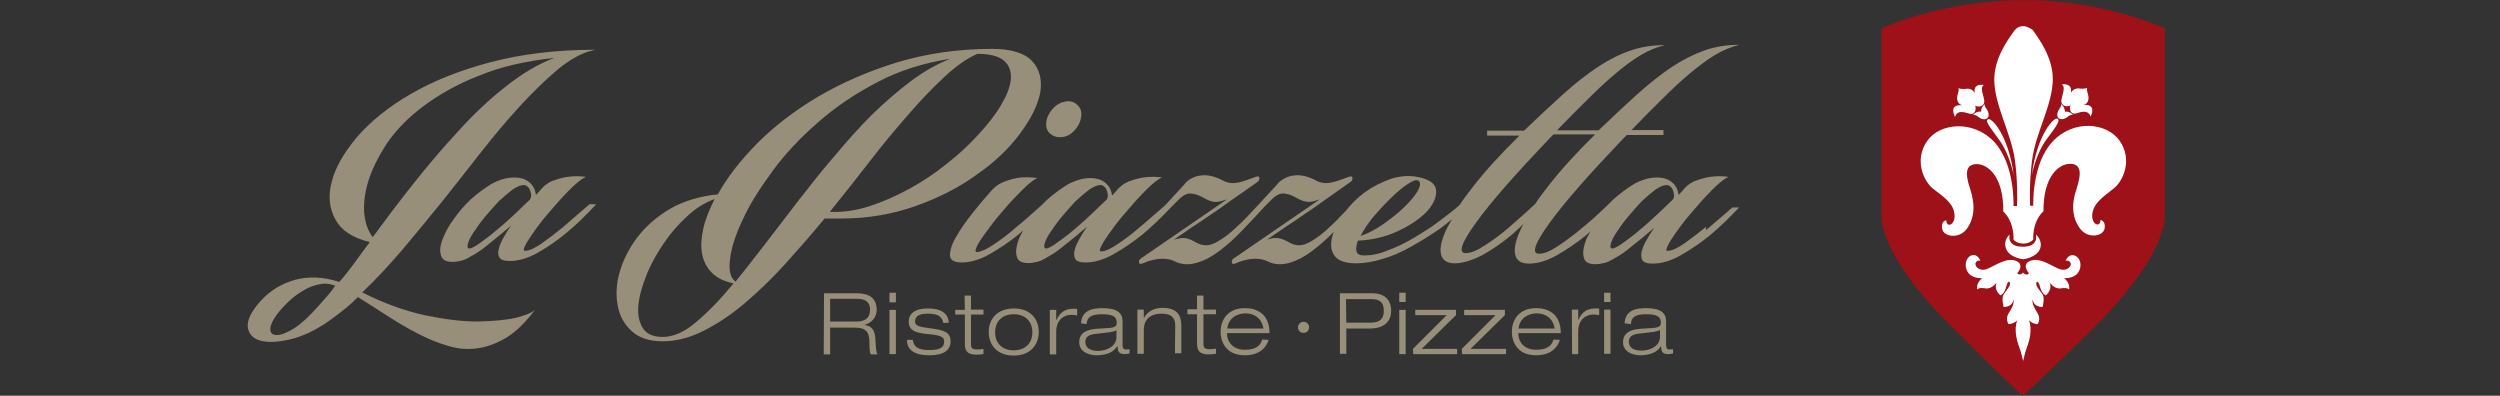 <?xml version="1.0" encoding="utf-8"?>
<!-- Generator: Adobe Illustrator 23.0.1, SVG Export Plug-In . SVG Version: 6.00 Build 0)  -->
<svg version="1.1" id="Ebene_1" xmlns="http://www.w3.org/2000/svg" xmlns:xlink="http://www.w3.org/1999/xlink" x="0px" y="0px"
	 viewBox="0 0 859.2 136" style="enable-background:new 0 0 859.2 136;" xml:space="preserve">
<rect x="0" y="0" width="859.2" height="136" fill="#333333" stroke="none"/>
<style type="text/css">
	.st0{fill:#9E1118;}
	.st1{fill:#FFFFFF;}
	.st2{fill:#988F7A;}
</style>
<path class="st0" d="M695.2,136c0-0.3-2.6,3.1,24.9-23.9c27-27.3,23.7-39.2,23.9-39.8V9.7c-17.4-7.2-36-10.4-54.4-9.5
	c3.8-0.2,7.6-0.2,11.4,0c-18.4-0.8-37,2.4-54.4,9.5v62.6c0.2,0.6-3.2,12.5,23.9,39.8C697.7,139.1,695.2,135.7,695.2,136"/>
<path class="st1" d="M695.2,53.1c-0.3,0-0.6-0.3-0.6-0.6s0.3-0.6,0.6-0.6s0.6,0.3,0.6,0.6S695.5,53.1,695.2,53.1 M695.2,51.3
	c-0.4,0-0.8-0.3-0.8-0.8s0.3-0.8,0.8-0.8c0.4,0,0.8,0.3,0.8,0.8S695.6,51.3,695.2,51.3 M695.2,49c-0.5,0-0.9-0.4-0.9-0.9
	s0.4-0.9,1-0.9s1,0.4,1,1S695.7,49,695.2,49 M686.9,47.8c3.9,5.2,5.2,12.6,5.2,12.6c-1.7-13.9-7.9-20.6-9-19.3
	C682.5,41.6,683,42.6,686.9,47.8 M674.1,38.5c1.8,0,2.7,0.9,3.8,0.6c1.1-0.3,1.3-2,0.9-2.8c0,0,1.8,1,2.9-0.5
	c1.1-1.5-1.8-5.4,0.1-6.6c0,0-3.8-0.8-3.1,2.8c0,0-0.8-1.7-2.8-1.5c-1.9,0.3-2.8-0.2-2.8-0.2s0.2,0.8-0.2,1.9s-0.7,3.3,1.5,4
	c0,0-4.8-0.8-2.5,4C671.9,40.2,672.3,38.4,674.1,38.5 M680.8,38.4c-1.4-0.3-2.7,1-2.7,1s1,0.1,1.6,0.6c0.5,0.5,1.9,1.4,3,0.8
	c1.2-0.6,0.8-2.4,0-3.4s-0.6-1.6-0.6-1.6C680.9,36.7,680.8,38.4,680.8,38.4 M709.9,89.6c0,0,1.1-0.3,1.7,0.7c0.5,1-1,3.1-3.7,2.2
	c-2.6-0.9-6.6-4.1-10-2.9s-0.6,4.3-0.6,4.3s-0.7,1.2-2-0.2c-1.3,1.3-2,0.2-2,0.2s2.8-3.1-0.6-4.3c-3.4-1.2-7.4,2-10,2.9
	s-4.2-1.2-3.7-2.2s1.6-0.7,1.6-0.7c-1.6-3.9-5.8-1.4-4.9,2.5c0.9,3.9,5.5,3.5,5.5,3.5c-2.2,1.8-1.7,3.9-1.7,3.9s0.5-0.8,2.8-0.4
	c2.2,0.4,3.9-2,3.9-2c-1.1,2.6,1.3,4.4,1.3,4.4c1.1-0.4,1.8-2,2.1-3.3s1.1-1.9,1.2-0.8c0.1,1-1.4,2.5-2.2,3.8c-0.8,1.2,0,4.3,0,4.3
	c3.4,0,3.4-2.7,3.4-2.7c0.3,1.6-0.5,3-1.7,4.9c-1.2,2,0,3.7,0,3.7c1.9-0.1,3-1.3,3-1.3c-1.2,3-0.2,6.9,0.6,9c0.8,2,1.4,5,1.4,5
	s0.6-2.9,1.4-5c0.8-2,1.8-6,0.6-9c0,0,1.1,1.2,3,1.3c0,0,1.2-1.7,0-3.7s-2-3.3-1.7-4.9c0,0,0,2.7,3.4,2.7c0,0,0.8-3.1,0-4.3
	c-0.8-1.2-2.3-2.7-2.2-3.8s0.9-0.4,1.2,0.8c0.3,1.3,1,2.9,2.1,3.3c0,0,2.4-1.8,1.3-4.4c0,0,1.7,2.4,3.9,2s2.8,0.4,2.8,0.4
	s0.5-2.2-1.7-3.9c0,0,4.6,0.4,5.5-3.5S711.5,85.8,709.9,89.6"/>
<path class="st1" d="M695.2,101c0-1.5-1.6-2.7-1.6-2.7l1.6-1l1.6,1C696.8,98.3,695.2,99.5,695.2,101 M699.7,80.6
	c0,0,1.2,4.2-4.5,4.2c-5.8,0-4.5-4.2-4.5-4.2s-2.5,2-1.2,5c1.2,3,5.8,3.5,5.8,3.5s4.5-0.5,5.8-3.5C702.2,82.6,699.7,80.6,699.7,80.6
	"/>
<path class="st1" d="M695.2,9c-1.2,0-2.2,0.6-2.9,1.5c-2.4,3.4-6.9,9.5-6.9,16.9c0,8.7,5.8,18.3,7.1,27.7c0.9,6.9,0.8,13,0.7,15.7
	H692c0,0,0.6-14.2-6.6-22c-7.2-7.7-18.8-6.6-23.1-0.3c-4.4,6.3-1.4,13.6,2.1,16.4c3.5,2.7,6.9,4.9,7.3,8.6c0.5,3.7-2.7,5.1-2.8,2.2
	c0,0-2,0.3-1.4,3c0.5,2.7,5.8,3.5,8.4,0c2.6-3.5,3.1-8,1.2-13.8c-2-5.8-1.3-8.5,2.3-8.5s9.2,4,9.1,16.3l0,0c3.2,3,3.6,7.5,3.5,9.6
	c0,0,0.9,1.4,3.4,1.4c2.4,0,3.4-1.4,3.4-1.4c-0.1-2.2,0.2-6.6,3.5-9.7l0,0c-0.1-12.3,5.5-16.3,9.1-16.3s4.2,2.7,2.3,8.5
	c-2,5.8-1.4,10.3,1.2,13.8c2.6,3.5,7.8,2.7,8.4,0c0.5-2.8-1.4-3-1.4-3c-0.1,2.9-3.3,1.5-2.8-2.2s3.9-5.9,7.3-8.6
	c3.5-2.7,6.5-10.1,2.1-16.4s-15.9-7.5-23.1,0.3c-7.2,7.7-6.6,22-6.6,22h-1.1c-0.1-2.8-0.2-8.8,0.7-15.7c1.2-9.5,7.1-19,7.1-27.8
	c0-7.4-4.5-13.5-6.9-16.9C697.4,9.5,696.3,8.9,695.2,9"/>
<path class="st1" d="M703.5,47.7c3.9-5.1,4.3-6.2,3.8-6.8c-1.1-1.3-7.3,5.4-9,19.3C698.3,60.3,699.6,52.8,703.5,47.7 M708.7,35.7
	c1.1,1.5,2.9,0.5,2.9,0.5c-0.4,0.8-0.2,2.5,0.9,2.8c1.1,0.3,1.9-0.6,3.8-0.6c1.8,0,2.2,1.7,2.2,1.7c2.2-4.8-2.5-4-2.5-4
	c2.2-0.6,1.9-2.9,1.5-4c-0.4-1.1-0.2-1.9-0.2-1.9s-0.9,0.5-2.8,0.2c-1.9-0.2-2.8,1.5-2.8,1.5c0.7-3.6-3.1-2.9-3.1-2.9
	C710.5,30.3,707.6,34.2,708.7,35.7 M707.8,40.8c1.1,0.5,2.5-0.3,3-0.8s1.6-0.6,1.6-0.6s-1.2-1.3-2.7-1c0,0-0.1-1.7-1.3-2.6
	c0,0,0.1,0.6-0.6,1.6C707,38.4,706.6,40.2,707.8,40.8"/>
<g>
	<path class="st2" d="M164,110.5c-5.4,0-11.5-0.8-18.2-2.2c-6.7-1.5-13.8-4-21.3-7.8c4.6-4.4,9.3-9.4,13.8-14.7
		c4.6-5.5,9.2-11,13.7-16.6s9-11.4,13.4-17s8.7-10.7,13-15.4s8.3-8.6,12.2-12s7.7-5.7,11.3-7l2.7-0.7c-13.5,0-25.5,1.5-36.1,4.3
		c-10.6,2.8-19.8,6.5-27.5,11c-7.6,4.4-13.7,9.4-18.3,14.7c-4.5,5.4-7.5,10.5-8.7,15.4c-1.3,4.8-0.8,9.2,1.3,13
		c2.1,3.8,6,6.3,11.8,7.7c-1.8,2.4-3.6,4.8-5.3,7.2c-1.7,2.3-3.4,4.5-5.2,6.5c-5.5-1.8-10.6-2-15.3-0.7c-4.6,1.3-8.5,3.7-11.7,7.2
		c-3.4,3.8-4.8,6.8-4.4,9.3c0.4,2.3,2,3.9,4.8,4.5s6.5,0.3,11-0.9c4.5-1.3,9.1-3.7,13.7-7.2c2.7-2,5.6-4.2,8.3-7
		c3.4,2.1,6.8,4.3,10.2,6.5s6.8,4.2,10.3,6s6.8,3.2,10.3,4.2c3.5,1.1,6.8,1.4,10.2,0.9c3.4-0.4,6.7-1.7,10.1-3.7
		c3.4-2.1,6.6-5.3,9.9-9.7c-0.9,1.1-3.2,2-6.6,2.9C173.9,110,169.4,110.4,164,110.5L164,110.5z M125.2,73.6
		c-0.3-3.4,0.1-7.2,1.4-11.4s3.5-8.5,6.5-13.1c3.1-4.5,7.2-8.7,12.4-12.6S157,29,164.4,26.1c7.4-3.1,16.1-5.1,26.1-6.2
		c-5.8,2.2-11.4,5.6-17,10.1c-5.6,4.4-11,9.5-16.1,15.2c-5.3,5.7-10.3,11.6-15.3,17.9s-9.6,12.4-14,18.4
		C126.6,79.5,125.6,77,125.2,73.6L125.2,73.6z M111.1,103.3c-1.4,1.6-2.6,2.9-3.9,4.3c-2.8,2.9-5.5,5.1-7.8,6.2
		c-2.3,1.2-4.1,1.6-5.3,1.2c-1.2-0.4-1.5-1.6-0.9-3.4s2.2-4.2,5.3-7.3c1.3-1.3,2.5-2.3,3.9-3.3c1.4-0.9,2.8-1.8,4.3-2.4
		s2.9-0.9,4.4-1.1c1.5-0.1,2.8,0.2,4.1,0.7C113.9,100.2,112.5,101.7,111.1,103.3L111.1,103.3z"/>
	<path class="st2" d="M193.7,77.9c-2.4,2-4.9,3.9-7.3,5.6c-2.4,1.7-4.3,2.6-5.8,2.7c-0.7,0.1-0.8-0.4-0.2-1.6
		c0.5-1.2,1.5-2.6,2.7-4.4c1.3-1.8,2.7-3.8,4.5-5.9s3.6-4.2,5.3-6.1c1.8-1.9,3.4-3.6,4.9-4.9s2.7-2.2,3.6-2.5
		c-1.9-0.3-3.8-0.3-5.7-0.1c-1.7,0.2-3.4,0.6-5.3,1.3c-1.9,0.6-3.5,1.8-4.9,3.6l-1.3,1.4c-0.2-1.7-0.9-3.1-2.1-4.2
		c-1.3-1.2-3.1-1.8-5.4-1.8c-2.4,0-4.9,0.7-7.6,2.1c-2.5,1.5-4.9,3.3-7.3,5.4c-2.2,2.1-4.2,4.4-6,7c-1.8,2.4-2.9,4.7-3.8,7
		c-0.8,2.2-0.9,3.9-0.4,5.4s1.8,2.1,3.9,2.1c1.2,0,2.2-0.2,3.4-0.5s2.4-1.1,4-2s3.4-2.2,5.4-3.9c2-1.6,4.5-3.6,7.4-6.1
		c-1.2,1.6-2.1,3.2-2.9,4.6c-0.8,1.5-1.3,2.8-1.5,4s0,2.1,0.6,2.7c0.5,0.6,1.7,0.9,3.3,0.9c2.9,0,6.2-0.9,9.7-2.9s6.7-4.2,9.7-6.7
		c3.4-2.8,6.8-6.1,10.3-9.9h-2.3C199.5,72.9,196.4,75.5,193.7,77.9L193.7,77.9z M172.8,77.3c-2.3,2-4.6,3.9-7,5.6
		c-2.2,1.7-3.8,2.5-4.4,2.5c-0.7,0-0.9-0.5-0.6-1.6c0.3-1.1,0.9-2.4,2-4s2.3-3.4,3.9-5.3c1.6-1.9,3.2-3.7,4.7-5.3
		c1.7-1.6,3.3-2.9,4.7-4c1.6-1.1,2.8-1.6,4-1.6c0.4,0,0.8,0.2,1.3,0.6c0.4,0.4,0.7,0.9,0.9,1.6c0.2,0.6,0.3,1.2,0.2,1.8
		c-0.1,0.5-0.3,1.1-0.7,1.3C178.6,72,175.6,74.9,172.8,77.3L172.8,77.3z M350.5,46c3.8-5.1,6.1-9.7,7-14.1c0.7-4.3-0.1-8-2.7-10.8
		c-2.5-2.8-7.2-4.3-13.8-4.3c-11.7,0-22.5,1.6-32.6,4.6c-10,3.1-19.2,7.1-27.2,11.8c-8.1,4.8-15.1,10.2-21,16.1
		c-5.8,5.9-10.3,11.7-13.5,17.5c-6.2,0.6-11.7,2.3-16.3,4.9c-4.6,2.7-8.4,6-11.3,9.8c-2.9,3.8-4.9,7.8-6.1,11.9
		c-1.2,4.1-1.4,8-0.7,11.6c0.6,3.6,2.3,6.5,4.8,8.8s6.1,3.5,10.6,3.5c4.6,0,9.3-1.2,13.9-3.5c4.6-2.3,9.4-5.4,14-9.3
		s9.4-8.4,14-13.5s9.3-10.4,13.8-15.9h5.7c9.2,0,17.7-1.5,25.6-4.3s15-6.4,21-10.8C341.8,55.8,346.7,51.1,350.5,46L350.5,46z
		 M239,110.9c-4,3.4-7.8,4.9-11.3,4.9c-3.3,0-5.6-1.1-6.8-3.1c-1.3-2.1-1.8-4.6-1.5-7.8c0.3-3.2,1.3-6.6,2.8-10.4s3.6-7.5,6-11
		s5.1-6.6,8.1-9.3c2.9-2.7,6-4.6,9.3-5.8c-1.8,3.6-3.2,7-3.9,10.2s-0.9,6.1-0.4,8.7s1.7,4.8,3.4,6.5c1.8,1.8,4.2,2.9,7.4,3.6
		C247.4,103.1,243.1,107.5,239,110.9L239,110.9z M274.9,68.3l-11.5,15c-3.7,4.8-7.3,9.4-10.6,13.5c-1.8-1.3-2.4-3.8-1.9-7.7
		c0.4-3.9,1.9-8.4,4.4-13.7c2.4-5.3,5.9-10.7,10.2-16.6c4.3-5.9,9.6-11.5,15.6-16.7c6-5.3,12.8-9.9,20.5-13.9c7.6-4,16-6.6,25-8
		c-4.6,1.8-9.2,4.4-13.7,7.8s-9,7.3-13.3,11.5c-4.3,4.3-8.5,9-12.6,13.9C282.9,58.1,278.9,63.2,274.9,68.3L274.9,68.3z M325.5,56.2
		c-4.1,3.3-8.4,6.2-13,8.7s-9.1,4.5-13.8,6c-4.6,1.5-9.2,2.1-13.5,1.9c4.6-5.7,9.2-11.5,13.6-17.2s8.8-11,13.1-15.9
		c4.2-4.9,8.4-9.3,12.4-13c4-3.8,7.8-6.5,11.6-8.2c4.3,0,7.4,0.8,9.2,2.4c1.8,1.6,2.5,3.7,2.3,6.3s-1.4,5.6-3.3,8.8
		c-1.9,3.3-4.5,6.6-7.7,10.1C333.3,49.5,329.7,52.9,325.5,56.2L325.5,56.2z M365.1,47.1c1.7-0.2,3.2-1.1,4.4-2.5s1.9-2.9,2.1-4.6
		c0.2-1.7-0.2-2.9-1.4-4c-1.2-1.1-2.5-1.4-4.1-1.1c-1.7,0.3-3.2,1.2-4.4,2.6s-2,2.9-2.1,4.6c-0.2,1.7,0.2,2.9,1.4,3.9
		C362.2,47,363.6,47.3,365.1,47.1L365.1,47.1z M586.4,77.9c-2.4,2-4.9,3.9-7.3,5.6c-2.4,1.7-4.3,2.6-5.8,2.7
		c-0.7,0.1-0.8-0.4-0.2-1.6c0.5-1.2,1.5-2.6,2.7-4.4c1.3-1.8,2.7-3.8,4.5-5.9s3.6-4.2,5.3-6.1c1.8-1.9,3.4-3.6,4.9-4.9
		c1.6-1.4,2.7-2.2,3.6-2.5c-1.9-0.3-3.9-0.3-5.7-0.1c-1.7,0.2-3.4,0.6-5.3,1.3c-1.9,0.6-3.5,1.8-4.9,3.6l-1.3,1.4
		c-0.2-1.7-0.9-3.1-2.1-4.2c-1.3-1.2-3.1-1.8-5.4-1.8c-2.4,0-4.9,0.7-7.6,2.1c-2.5,1.5-4.9,3.3-7.3,5.4c-0.6,0.6-1.3,1.3-1.8,1.8
		l0,0c-3.3,3.2-6.4,6-9.4,8.4c-2.5,2.1-5.2,4.1-7.9,5.9s-4.8,2.6-6.5,2.6c-2.6,0-1.5-3.5,3.6-10.5c5.1-7.1,13.5-16.6,25.2-28.9
		l1.4-1.4h12.6v-1.7h-11c3.7-3.8,7.2-7.4,10.5-10.6c3.4-3.4,6.5-6.3,9.5-8.8s5.9-4.7,8.7-6.4c2.8-1.7,5.6-2.8,8.4-3.5
		c-4.2,0-8.2,0.6-11.9,1.9s-7.5,3.2-11.3,5.7c-3.7,2.5-7.7,5.6-11.8,9.3c-4.1,3.7-8.5,7.8-13.4,12.5h-14.3
		c3.7-3.8,7.2-7.4,10.5-10.6c3.4-3.4,6.5-6.3,9.5-8.8c2.9-2.5,5.9-4.7,8.7-6.4c2.8-1.7,5.6-2.8,8.4-3.5c-4.2,0-8.2,0.6-11.9,1.9
		c-3.8,1.3-7.5,3.2-11.3,5.7c-3.7,2.5-7.7,5.6-11.8,9.3c-4.1,3.7-8.5,7.8-13.4,12.5h-12.7v1.7h11.1c-6.4,6.3-11.8,12.2-15.9,17.5
		c-1.8,2.3-3.4,4.4-4.7,6.4c-1.8,1.6-4.1,3.4-6.8,5.4c-2.7,2.1-5.7,3.9-8.6,5.7c-3.1,1.8-6,3.3-9.1,4.4c-3.1,1.3-5.8,1.8-8.2,1.8
		c-1.6,0-2.4-0.4-2.7-1.4c-0.2-0.9-0.1-2.1,0.5-3.7c4.9-0.2,9.5-1.3,13.6-3.2c4.1-1.9,7.4-4.1,9.8-6.5c2.3-2.4,3.5-4.8,3.5-7.2
		s-1.9-3.9-5.5-4.8c-3.3-0.8-6.6-0.6-9.9,0.4c-3.4,1.2-6.4,2.7-9.3,4.8c-2.5,1.9-4.6,4-6.5,6.4c-2.1,2.2-3.9,4.1-5.6,5.6
		c-2.1,2-4.1,3.5-5.8,4.5c-1.7,1.1-3.2,1.6-4.5,1.6s-2.6-0.4-4-1.3c-1.7-0.9-3.1-1.3-4.4-1.2c-1.3,0.1-2.2,0.4-2.8,0.7
		c0.7-0.5,1.9-1.4,3.6-2.5c1.7-1.2,3.6-2.5,5.8-3.9c2.1-1.5,4.3-2.9,6.6-4.5l6.2-4.4c1.9-1.4,3.5-2.4,4.7-3.3s2-1.4,2.1-1.5
		c0.4-0.3,0.6-0.7,0.5-1.3c0-0.5-0.5-0.6-1.3-0.3c-2.1,0.8-4.1,1.5-5.8,1.9c-1.7,0.4-3.5,0.3-5.1-0.5c-2.9-1.6-5.6-2.2-7.8-1.9
		c-2.2,0.2-4.1,1.2-5.6,2.7l-0.1,0.2l-7.1,7.7l0,0c-2.7,2.9-5.1,5.5-7.2,7.3c-2.1,2-4.1,3.5-5.8,4.5c-1.7,1.1-3.2,1.6-4.5,1.6
		s-2.6-0.4-4-1.3c-1.6-0.9-3.1-1.3-4.4-1.2c-1.3,0.2-2.2,0.4-2.8,0.7c0.7-0.5,1.9-1.4,3.6-2.5c1.7-1.2,3.6-2.5,5.8-3.9
		c2.1-1.5,4.3-2.9,6.6-4.5c2.2-1.6,4.3-3.1,6.2-4.4s3.5-2.4,4.7-3.3c1.3-0.8,2-1.4,2.1-1.5c0.4-0.3,0.6-0.7,0.5-1.3
		c0-0.5-0.5-0.6-1.3-0.3c-2.1,0.8-4.1,1.5-5.8,1.9c-1.7,0.4-3.5,0.3-5.1-0.5c-2.9-1.6-5.6-2.2-7.8-1.9c-2.2,0.2-4.1,1.2-5.5,2.7
		l-0.1,0.2l-6.7,7.3c-3.2,2.7-6.1,5.4-8.8,7.6c-2.4,2.1-4.8,3.9-7.3,5.6s-4.3,2.6-5.8,2.7c-0.7,0.1-0.8-0.4-0.2-1.6
		c0.5-1.2,1.5-2.6,2.7-4.4c1.3-1.8,2.7-3.8,4.5-5.9s3.6-4.2,5.3-6.1c1.8-1.9,3.4-3.6,4.9-4.9c1.6-1.4,2.7-2.2,3.6-2.5
		c-1.9-0.3-3.9-0.3-5.7-0.1c-1.7,0.2-3.4,0.6-5.3,1.3c-1.8,0.6-3.5,1.8-4.9,3.6l-1.3,1.4c-0.2-1.7-0.9-3.1-2.1-4.2
		c-1.3-1.2-3.1-1.8-5.4-1.8c-2.4,0-4.9,0.7-7.6,2.1c-2.5,1.5-4.9,3.3-7.3,5.4c-0.6,0.6-1.3,1.3-1.8,1.8l0,0c-3.2,2.8-6.1,5.5-9,7.8
		c-2.3,2.1-4.8,3.9-7.3,5.6s-4.4,2.6-5.8,2.7c-0.7,0.1-0.8-0.4-0.3-1.6s1.4-2.6,2.7-4.4c1.4-1.8,2.7-3.8,4.5-5.9s3.5-4.2,5.3-6.1
		s3.5-3.6,4.9-4.9c1.6-1.4,2.7-2.2,3.6-2.5c-2.1-0.3-4-0.3-5.8-0.2c-1.7,0.2-3.4,0.6-5.3,1.3s-3.6,1.8-5.1,3.6
		c-1.9,2.1-4,4.6-6.3,7.5c-2.2,2.8-4.1,5.5-5.5,8c-1.5,2.5-2.1,4.6-2.1,6.3s1.4,2.5,4,2.5c2.9,0,6.2-0.9,9.7-2.9s6.7-4.2,9.7-6.6
		c0.6-0.5,1.3-1.1,1.8-1.6c-0.7,1.3-1.4,2.5-1.8,3.8c-0.7,2.1-0.9,3.9-0.4,5.4c0.4,1.5,1.8,2.1,3.9,2.1c1.2,0,2.2-0.2,3.4-0.5
		c1.2-0.3,2.4-1.1,4-2s3.4-2.2,5.4-3.9c2.1-1.6,4.5-3.6,7.4-6.1c-1.2,1.7-2.1,3.2-2.9,4.7s-1.3,2.8-1.5,4c-0.1,1.2,0,2.1,0.6,2.7
		c0.5,0.6,1.7,0.9,3.3,0.9c2.9,0,6.2-0.9,9.7-2.9s6.7-4.2,9.7-6.6c3.4-2.8,6.8-6.1,10.3-9.8l2-2c1.7-1.8,3.2-2.5,4.4-2.4
		c1.4,0.1,2.7,0.5,4.3,1.4c1.8,1.1,3.3,1.5,4.4,1.5s2.3-0.4,3.8-0.9L392,88.9c-0.5,0.4-0.7,0.8-0.5,1.4c0.1,0.5,0.6,0.5,1.3,0.2
		c1.5-0.7,3.2-1.2,5.3-1.5c2.1-0.2,4,0,5.6,0.8c2.4,1.2,4.9,1.3,7.6,0.5c2.6-0.7,5.2-2.1,7.7-4s5.2-4.2,7.8-7
		c2.6-2.7,5.3-5.5,7.9-8.4l2-2c1.7-1.8,3.2-2.5,4.4-2.4c1.4,0.1,2.7,0.5,4.3,1.4c1.8,1.1,3.3,1.5,4.4,1.5s2.3-0.4,3.8-0.9
		l-29.7,20.4c-0.5,0.4-0.7,0.8-0.5,1.4c0.1,0.5,0.6,0.5,1.3,0.2c1.5-0.7,3.2-1.2,5.3-1.5c2.1-0.2,4,0,5.6,0.8
		c2.4,1.2,4.9,1.3,7.6,0.5c2.5-0.7,5.2-2.1,7.7-4c2.4-1.8,4.9-4,7.5-6.6c-0.3,0.7-0.5,1.6-0.7,2.3c-0.5,2.4-0.2,4.4,1.1,6.1
		c1.3,1.6,3.7,2.4,7.3,2.4c2.7,0,5.7-0.5,9-1.5c3.2-0.9,6.4-2.3,9.6-4.1c3.3-1.8,6.5-3.8,9.9-6.1c1.5-1.1,2.9-2.2,4.4-3.4
		c-0.5,0.9-1.1,1.9-1.6,2.8c-1.9,3.9-2.6,6.8-2.2,9c0.4,2.1,2,3.3,4.7,3.3c2.9,0,6.2-1.1,9.7-2.9c3.5-2,6.7-4.2,9.7-6.7
		c1.4-1.2,2.8-2.5,4.3-3.9c-0.2,0.4-0.4,0.8-0.7,1.3c-1.9,3.9-2.6,6.8-2.2,9s2,3.3,4.7,3.3c2.9,0,6.2-0.9,9.7-2.9s6.7-4.2,9.7-6.6
		c0.6-0.5,1.3-1.1,1.8-1.6c-0.7,1.3-1.4,2.5-1.8,3.8c-0.7,2.1-0.9,3.9-0.4,5.4c0.4,1.5,1.8,2.1,3.9,2.1c1.2,0,2.2-0.2,3.4-0.5
		s2.4-1.1,4-2s3.4-2.2,5.4-3.9c2.1-1.6,4.5-3.6,7.4-6.1c-1.2,1.7-2.1,3.2-2.9,4.7c-0.8,1.5-1.3,2.8-1.5,4c-0.1,1.2,0,2.1,0.6,2.7
		c0.5,0.6,1.7,0.9,3.3,0.9c2.9,0,6.2-0.9,9.7-2.9s6.7-4.2,9.7-6.6c3.4-2.8,6.8-6.1,10.3-9.8h-2.3c-3.3,2.8-6.3,5.5-9.1,7.8
		L586.4,77.9z M371,77.3c-2.3,2.1-4.6,3.9-7,5.6c-2.2,1.7-3.8,2.5-4.4,2.5c-0.7,0-0.9-0.5-0.6-1.6s0.9-2.4,2-4s2.3-3.4,3.9-5.3
		s3.2-3.7,4.7-5.3c1.7-1.6,3.3-2.9,4.7-4c1.6-1.1,2.8-1.6,4-1.6c0.4,0,0.8,0.2,1.3,0.6c0.4,0.4,0.7,0.9,0.9,1.6
		c0.2,0.6,0.3,1.2,0.2,1.8c0,0.5-0.3,1.1-0.7,1.3C376.8,72,373.8,74.9,371,77.3L371,77.3z M472.1,74.4c2-2.3,4-4.5,6.1-6.5
		s3.9-3.6,5.7-4.7c1.8-1.2,2.9-1.5,3.6-1.1c0.8,0.6,0.7,1.8-0.3,3.6c-1.1,1.8-2.6,3.6-4.7,5.6s-4.5,3.9-7.2,5.8
		c-2.6,1.8-5.3,3.2-7.7,4C468.7,79,470.1,76.8,472.1,74.4L472.1,74.4z M518.1,78.6c-2.5,2.1-5.2,4.1-7.9,5.8
		c-2.7,1.8-4.8,2.6-6.5,2.6c-2.6,0-1.5-3.5,3.6-10.5c5.1-7.1,13.5-16.6,25.2-28.9l1.4-1.4h14.3c-6.4,6.3-11.8,12.2-15.9,17.5
		c-1.8,2.3-3.4,4.4-4.7,6.4C524.2,73.3,521,76,518.1,78.6L518.1,78.6z M565.6,77.3c-2.3,2-4.6,3.9-7,5.6c-2.2,1.7-3.8,2.5-4.4,2.5
		c-0.7,0-0.9-0.5-0.6-1.6c0.3-1.1,0.9-2.4,2-4s2.3-3.4,3.9-5.3c1.6-1.9,3.2-3.7,4.7-5.3c1.7-1.6,3.3-2.9,4.7-4
		c1.6-1.1,2.8-1.6,4-1.6c0.4,0,0.8,0.2,1.3,0.6c0.4,0.4,0.7,0.9,0.9,1.6c0.2,0.6,0.3,1.2,0.2,1.8c0,0.5-0.3,0.9-0.7,1.3
		C571.4,72,568.4,74.8,565.6,77.3L565.6,77.3z"/>
</g>
<path class="st2" d="M283.2,100.8h11.4c3.6,0,6.7,1.3,6.7,5.7c0,2.2-1.4,4.4-4.1,5.1v0.1c2.9,0.4,3.6,2.3,3.7,5.8
	c0.1,1.3,0.2,3.9,0.7,4.3h-2.3c-0.4-0.4-0.5-2-0.5-4.3c0-3.7-1.5-4.9-5.1-4.9h-8.4v9.2h-2.2L283.2,100.8L283.2,100.8z M285.3,110.5
	h9.2c2.3,0,4.5-0.8,4.5-4.1c0-3.1-2.3-3.7-4.3-3.7h-9.4L285.3,110.5L285.3,110.5z M305.7,100.6h2.2v3.3h-2.2V100.6z M305.7,106.5
	h2.2v15.2h-2.2V106.5z M324.2,111c-0.5-2.4-2.1-3.2-5.3-3.2c-2.3,0-4.4,0.5-4.4,2.6c0,1.6,1.1,1.9,5.7,2.5s6.5,1.5,6.5,4.4
	c0,3.1-2.4,4.8-7.3,4.8c-4.8,0-7.7-1.6-7.7-5.3h2c0.4,2.5,1.8,3.5,5.7,3.5c3.1,0,5.1-0.6,5.1-2.9c0-1.6-1.1-2.2-5.8-2.6
	s-6.4-1.6-6.4-4.3c0-2.6,2.1-4.5,6.5-4.5c4.9,0,7,1.8,7.3,4.9L324.2,111L324.2,111z M331.5,101.6h2.2v4.8h4.3v1.7h-4.3v10.1
	c0,1.4,0.4,1.9,2.2,1.9c1.1,0,1.7-0.1,2.1-0.2v1.8c-0.8,0.1-1.7,0.2-2.3,0.2c-3.4,0-4.1-1.4-4.1-3.8v-10h-3.3v-1.6h3.3L331.5,101.6
	L331.5,101.6z M348.4,106c5.9,0,8.6,3.8,8.6,8.1c0,4.2-2.7,8.1-8.6,8.1s-8.6-3.8-8.6-8.1S342.5,106.1,348.4,106L348.4,106z
	 M348.4,120.4c4.1,0,6.4-2.6,6.4-6.2s-2.3-6.2-6.4-6.2s-6.4,2.6-6.4,6.2S344.3,120.4,348.4,120.4L348.4,120.4z M360.8,106.5h2.2v3.5
	h0.1c0.8-1.8,2.2-3.9,5.8-3.9c0.6,0,0.9,0,1.3,0.1v2.2c-0.6-0.1-1.3-0.2-2-0.2c-2.3,0-5.2,1.5-5.2,5.8v7.8h-2.2L360.8,106.5
	L360.8,106.5z M371.5,111.1c0.3-3.2,2-5.2,7.3-5.2c5.1,0,7,1.6,7,4.5v8c0,1.3,0.3,1.7,1.2,1.7c0.4,0,0.7,0,1.2-0.1v1.5
	c-0.4,0.1-1.2,0.2-1.8,0.2c-2.2,0-2.3-1.5-2.3-2.7H384c-0.7,0.9-2.1,3.1-7.2,3.1c-2.6,0-5.9-1.2-5.9-4.5c0-4.1,4.2-4.6,7.6-4.7
	c4.7-0.2,5.3-0.5,5.3-2c0-2.2-1.5-2.9-5.1-2.9c-3.5,0-5.1,0.9-5.3,3.4L371.5,111.1L371.5,111.1z M383.7,113.5
	c-0.9,0.6-2.4,0.7-6.7,1.2c-2.5,0.2-4,0.9-4,2.8c0,2.3,2.1,3.1,4.4,3.1c2.9,0,6.3-1.6,6.3-4.7L383.7,113.5L383.7,113.5z
	 M403.9,111.9c0-3.1-1.8-4.1-4.6-4.1c-4.2,0-6.2,2.2-6.2,5.6v8.2h-2.2v-15.2h2.2v2.9h0.1c0.6-1.6,2.9-3.5,6.3-3.5
	c5.1,0,6.5,2.6,6.5,6.2v9.4h-2.2L403.9,111.9L403.9,111.9z M411.4,101.6h2.2v4.8h4.3v1.6h-4.3v10.1c0,1.4,0.4,1.9,2.2,1.9
	c1.1,0,1.7-0.1,2.1-0.2v1.8c-0.8,0.1-1.7,0.2-2.4,0.2c-3.4,0-4.1-1.4-4.1-3.8v-10h-3.3v-1.7h3.3L411.4,101.6L411.4,101.6z
	 M436,116.8c-0.8,2.7-3.2,5.3-8.2,5.3c-6.2,0-8.3-4.3-8.3-8.1c0-4.2,2.6-8.1,8.3-8.1c3.9,0,8.5,1.7,8.5,8.6h-14.6
	c0,3.2,2.2,5.7,6.1,5.7c3.6,0,5.3-1.2,6-3.5L436,116.8L436,116.8z M434.2,112.9c-0.6-3.8-3.4-5.2-6.2-5.2c-2.7,0-5.8,1.5-6.2,5.2
	H434.2z M448,110.6c1.1,0,1.9,0.8,1.9,1.9s-0.8,1.9-1.9,1.9s-1.9-0.8-1.9-1.9S447,110.6,448,110.6L448,110.6z M460.5,100.8h11.3
	c3.3,0,6.3,1.6,6.3,6c0,3.9-2.6,6.1-7.3,6.1h-8.1v8.7h-2.2L460.5,100.8L460.5,100.8z M462.7,110.9h8.3c3.6,0,4.6-1.7,4.6-4.1
	c0-3.2-1.8-4-4.2-4h-8.8L462.7,110.9L462.7,110.9z M480.9,100.6h2.2v3.2h-2.2V100.6z M480.9,106.5h2.2v15.2h-2.2V106.5z
	 M485.6,119.9l11.6-11.6h-10.8v-1.8h14v1.8l-11.8,11.6h12.2v1.8h-15.1L485.6,119.9L485.6,119.9z M502.4,119.9l11.6-11.6h-10.8v-1.8
	h14v1.8l-11.8,11.6h12.2v1.8h-15.1L502.4,119.9L502.4,119.9z M536.1,116.8c-0.8,2.7-3.2,5.3-8.2,5.3c-6.2,0-8.3-4.3-8.3-8.1
	c0-4.2,2.6-8.1,8.3-8.1c3.9,0,8.5,1.7,8.5,8.6h-14.6c0,3.2,2.2,5.7,6.1,5.7c3.6,0,5.3-1.2,6-3.5L536.1,116.8L536.1,116.8z
	 M534.3,112.9c-0.6-3.8-3.4-5.2-6.2-5.2c-2.7,0-5.8,1.5-6.2,5.2H534.3z M540.2,106.4h2.2v3.5h0.1c0.8-1.8,2.2-3.9,5.8-3.9
	c0.6,0,0.9,0,1.3,0.1v2.2c-0.6-0.1-1.3-0.2-2-0.2c-2.3,0-5.2,1.5-5.2,5.8v7.8h-2.1L540.2,106.4L540.2,106.4z M551.3,100.6h2.2v3.2
	h-2.2V100.6L551.3,100.6z M551.3,106.4h2.2v15.2h-2.2V106.4L551.3,106.4z M558.3,111.1c0.3-3.2,2-5.2,7.3-5.2c5.1,0,7,1.6,7,4.5v8
	c0,1.3,0.3,1.7,1.2,1.7c0.4,0,0.7,0,1.2-0.1v1.5c-0.4,0.1-1.2,0.2-1.8,0.2c-2.2,0-2.3-1.5-2.3-2.7h-0.1c-0.6,0.9-2.1,3.1-7.1,3.1
	c-2.6,0-5.9-1.2-5.9-4.5c0-4.1,4.2-4.6,7.6-4.7c4.7-0.2,5.4-0.5,5.4-2c0-2.2-1.5-2.9-5.1-2.9c-3.5,0-5.1,0.9-5.2,3.4L558.3,111.1
	L558.3,111.1z M570.5,113.4c-0.9,0.6-2.4,0.7-6.7,1.2c-2.5,0.2-4,0.9-4,2.8c0,2.3,2,3.1,4.4,3.1c2.9,0,6.3-1.6,6.3-4.7V113.4
	L570.5,113.4z"/>
</svg>

